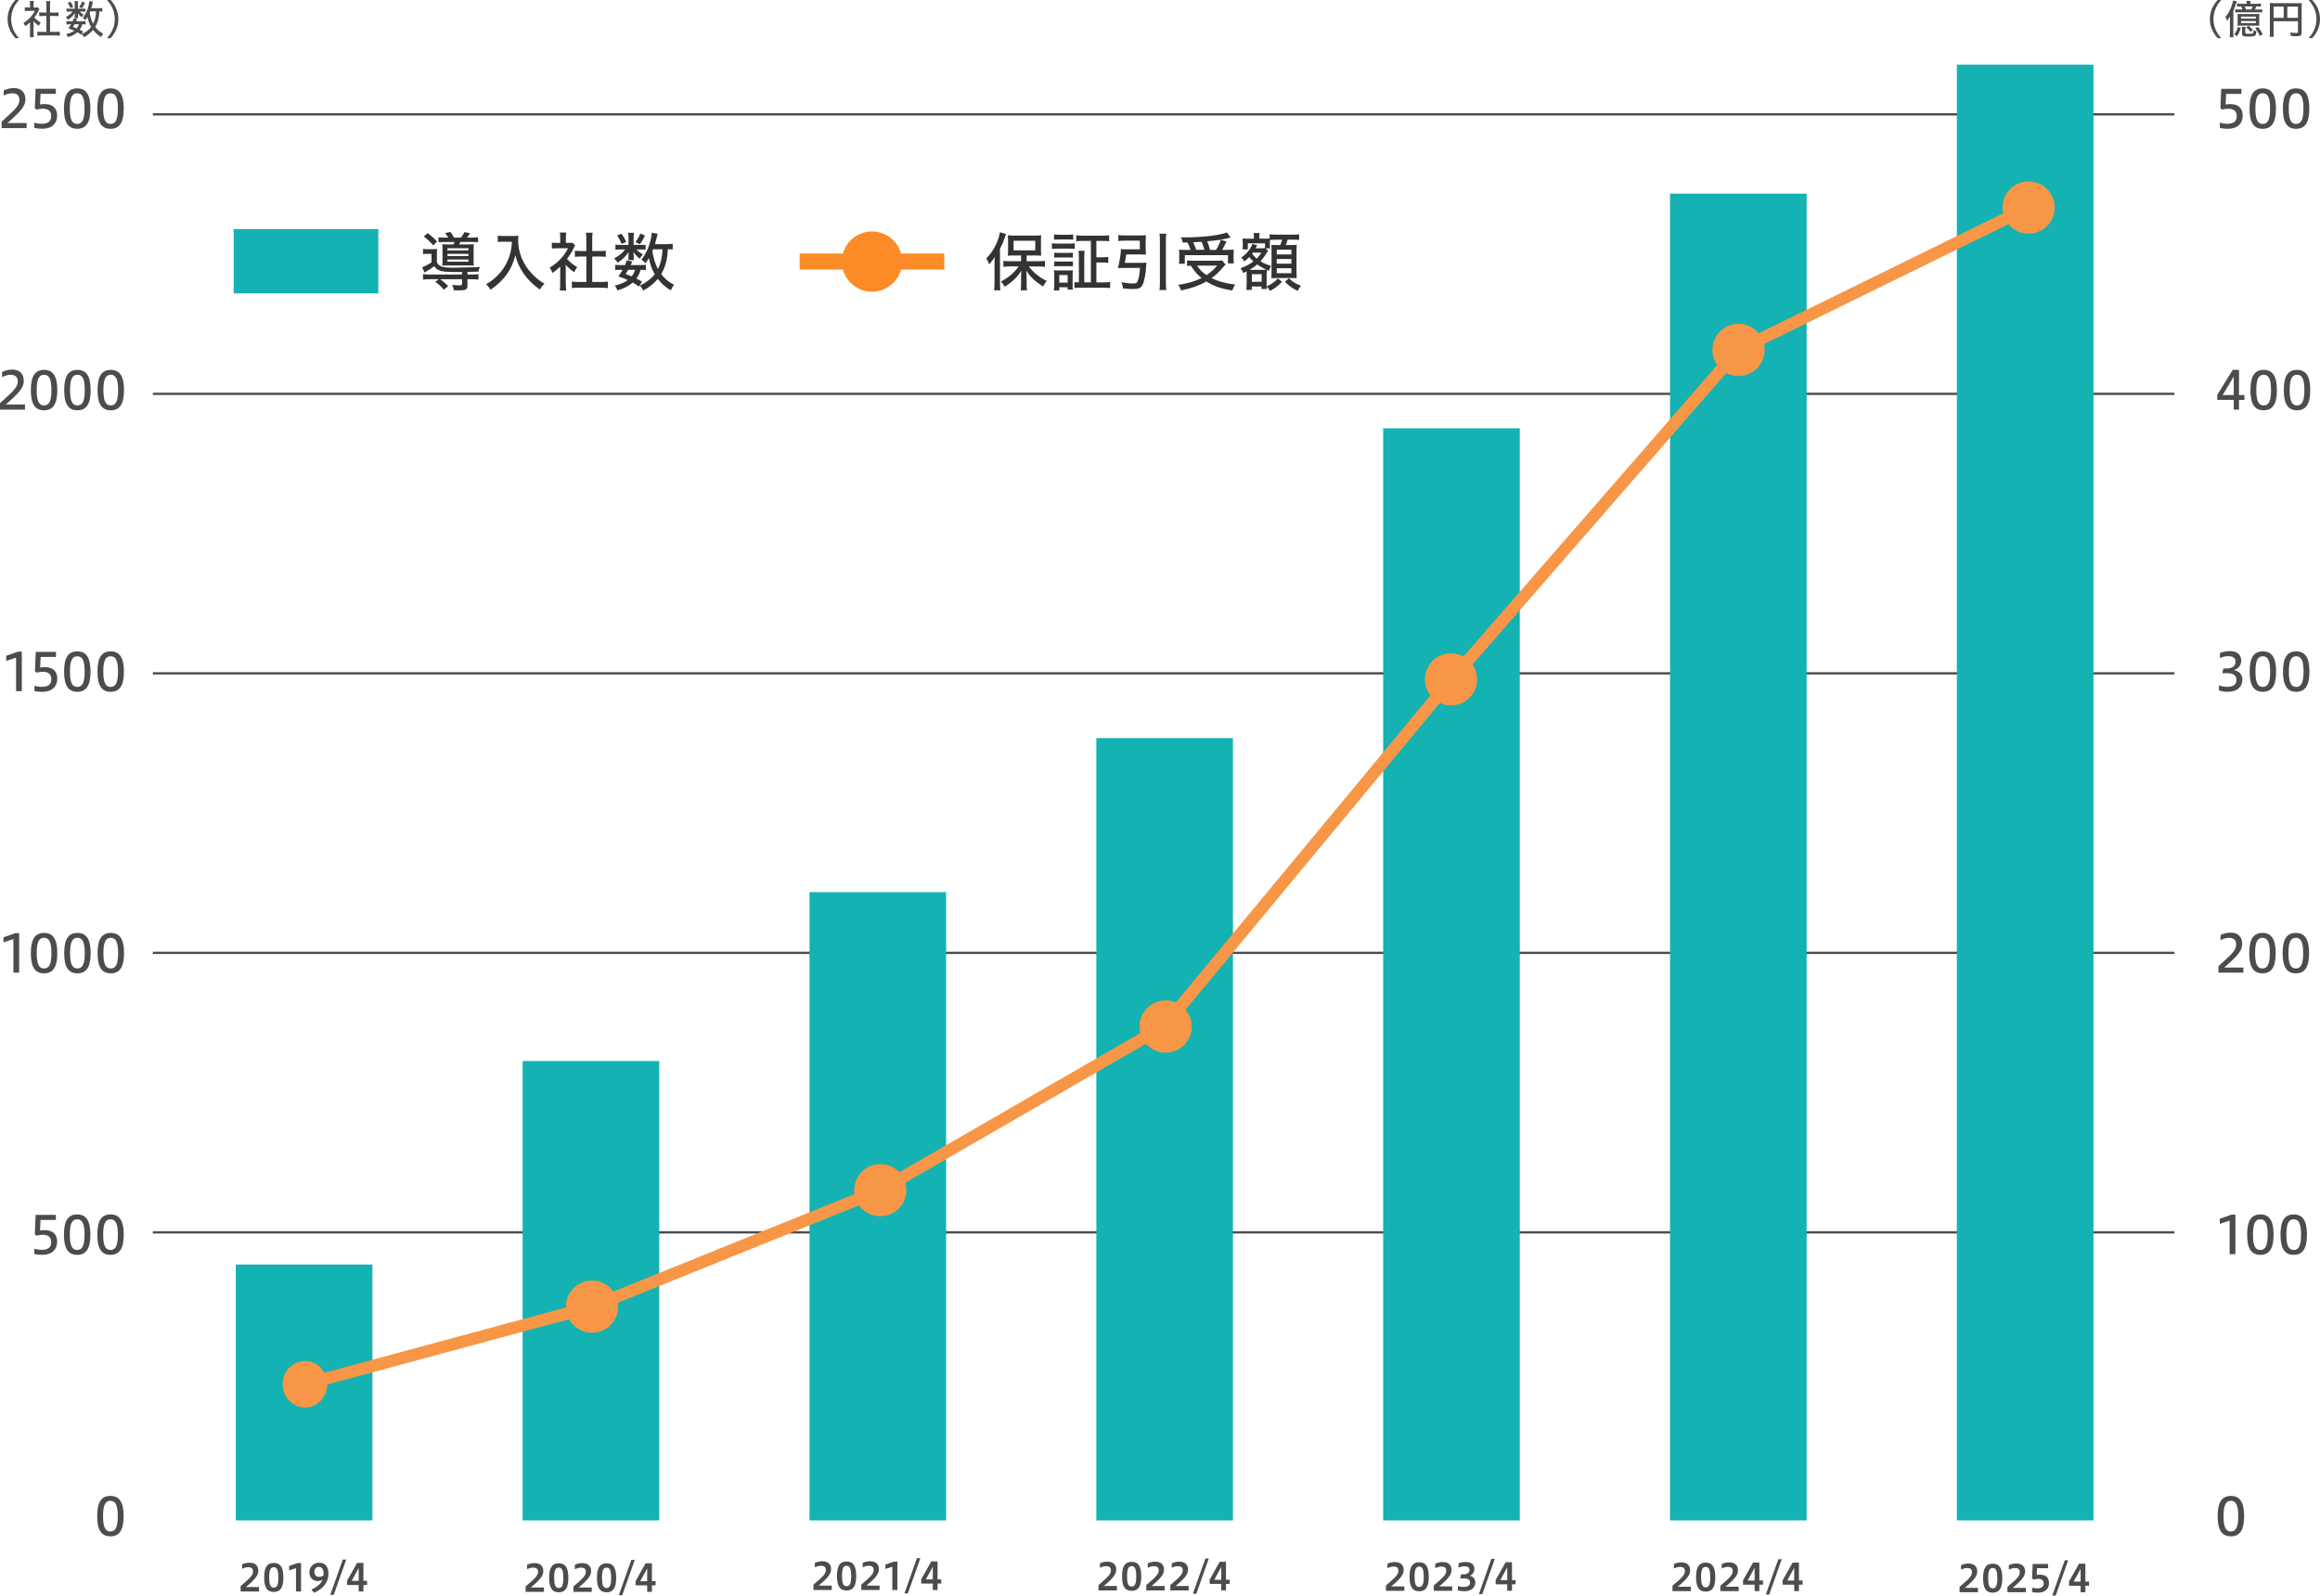 <?xml version="1.0" encoding="UTF-8"?>
<svg id="_レイヤー_2" data-name="レイヤー 2" xmlns="http://www.w3.org/2000/svg" viewBox="0 0 577.43 397.17">
  <defs>
    <style>
      .cls-1 {
        fill: #fc8b28;
      }

      .cls-2 {
        fill-rule: evenodd;
      }

      .cls-2, .cls-3 {
        fill: #14b2b2;
      }

      .cls-4 {
        fill: #4c4c4c;
      }

      .cls-5 {
        fill: #333;
      }

      .cls-6 {
        fill: #f79646;
      }
    </style>
  </defs>
  <g id="_導入実績グラフ" data-name="導入実績グラフ">
    <g id="_導入実績グラフ2025_ol" data-name="導入実績グラフ2025_ol">
      <g id="_日付" data-name="日付">
        <g>
          <path class="cls-4" d="M59.89,396.14v-1.34c2.04-1.76,3.09-2.59,3.09-3.63,0-.77-.43-1.07-1.2-1.07-.5,0-1,.16-1.53.39v-1.09c.55-.28,1.27-.42,1.87-.42,1.43,0,2.17.79,2.17,1.93,0,1-.35,1.87-3.09,4.13h3.26v1.1h-4.56Z"/>
          <path class="cls-4" d="M65.75,392.65c0-2.42.66-3.61,2.39-3.61s2.39,1.22,2.39,3.61-.66,3.61-2.39,3.61-2.39-1.21-2.39-3.61ZM69.28,392.65c0-1.77-.29-2.54-1.14-2.54s-1.14.77-1.14,2.54.28,2.54,1.14,2.54,1.14-.77,1.14-2.54Z"/>
          <path class="cls-4" d="M73.67,396.14v-5.79l-1.71.54v-1.09l2.08-.73h.89v7.07h-1.26Z"/>
          <path class="cls-4" d="M77.53,395.67c1.24-.59,2.3-1.33,2.75-2.44-.34.2-.74.3-1.26.3-1.04,0-2.01-.75-2.01-2.16s1.06-2.38,2.44-2.38c1.47,0,2.3,1,2.3,2.71,0,2.13-1.28,3.75-3.57,4.77l-.65-.8ZM80.49,392.16c.02-.17.04-.35.04-.46,0-1.1-.41-1.68-1.17-1.68-.62,0-1.12.45-1.12,1.21s.42,1.28,1.2,1.28c.34,0,.72-.08,1.05-.35Z"/>
          <path class="cls-4" d="M85.32,388.2h.85l-3.11,8.78h-.85l3.11-8.78Z"/>
          <path class="cls-4" d="M89.27,396.14v-1.61h-2.88v-1.07l2.49-4.43h1.57v4.46h.91v1.04h-.91v1.61h-1.19ZM89.27,393.5v-3.18l-1.73,3.18h1.73Z"/>
        </g>
        <g>
          <path class="cls-4" d="M130.82,396.23v-1.33c2.04-1.76,3.09-2.59,3.09-3.63,0-.77-.43-1.07-1.2-1.07-.5,0-1,.16-1.53.39v-1.09c.55-.28,1.27-.42,1.87-.42,1.43,0,2.17.79,2.17,1.93,0,1-.35,1.87-3.09,4.13h3.26v1.1h-4.56Z"/>
          <path class="cls-4" d="M136.68,392.74c0-2.42.66-3.61,2.39-3.61s2.39,1.22,2.39,3.61-.66,3.61-2.39,3.61-2.39-1.21-2.39-3.61ZM140.21,392.74c0-1.77-.29-2.54-1.14-2.54s-1.14.77-1.14,2.54.28,2.54,1.14,2.54,1.14-.77,1.14-2.54Z"/>
          <path class="cls-4" d="M142.72,396.23v-1.33c2.04-1.76,3.09-2.59,3.09-3.63,0-.77-.43-1.07-1.2-1.07-.5,0-1,.16-1.53.39v-1.09c.55-.28,1.27-.42,1.87-.42,1.43,0,2.17.79,2.17,1.93,0,1-.35,1.87-3.09,4.13h3.26v1.1h-4.56Z"/>
          <path class="cls-4" d="M148.58,392.74c0-2.42.66-3.61,2.39-3.61s2.39,1.22,2.39,3.61-.66,3.61-2.39,3.61-2.39-1.21-2.39-3.61ZM152.11,392.74c0-1.77-.29-2.54-1.14-2.54s-1.14.77-1.14,2.54.28,2.54,1.14,2.54,1.14-.77,1.14-2.54Z"/>
          <path class="cls-4" d="M157.13,388.29h.85l-3.11,8.78h-.85l3.11-8.78Z"/>
          <path class="cls-4" d="M161.08,396.23v-1.61h-2.88v-1.07l2.49-4.43h1.57v4.46h.91v1.04h-.91v1.61h-1.19ZM161.08,393.59v-3.18l-1.73,3.18h1.73Z"/>
        </g>
        <g>
          <path class="cls-4" d="M202.46,395.78v-1.34c2.04-1.76,3.09-2.59,3.09-3.63,0-.77-.43-1.07-1.21-1.07-.5,0-1,.16-1.53.39v-1.09c.55-.28,1.27-.42,1.87-.42,1.43,0,2.17.79,2.17,1.93,0,1-.35,1.87-3.09,4.13h3.26v1.1h-4.56Z"/>
          <path class="cls-4" d="M208.32,392.29c0-2.42.66-3.61,2.39-3.61s2.39,1.22,2.39,3.61-.66,3.61-2.39,3.61-2.39-1.21-2.39-3.61ZM211.85,392.29c0-1.77-.29-2.54-1.14-2.54s-1.14.77-1.14,2.54.28,2.54,1.14,2.54,1.14-.77,1.14-2.54Z"/>
          <path class="cls-4" d="M214.36,395.78v-1.34c2.04-1.76,3.09-2.59,3.09-3.63,0-.77-.43-1.07-1.21-1.07-.5,0-1,.16-1.53.39v-1.09c.55-.28,1.27-.42,1.87-.42,1.43,0,2.17.79,2.17,1.93,0,1-.35,1.87-3.09,4.13h3.26v1.1h-4.56Z"/>
          <path class="cls-4" d="M222.09,395.78v-5.79l-1.71.54v-1.09l2.08-.73h.89v7.07h-1.26Z"/>
          <path class="cls-4" d="M228.22,387.85h.85l-3.11,8.78h-.85l3.11-8.78Z"/>
          <path class="cls-4" d="M232.17,395.78v-1.61h-2.88v-1.07l2.49-4.43h1.57v4.46h.91v1.04h-.91v1.61h-1.19ZM232.17,393.14v-3.18l-1.73,3.18h1.73Z"/>
        </g>
        <g>
          <path class="cls-4" d="M273.41,395.87v-1.33c2.04-1.76,3.09-2.59,3.09-3.63,0-.77-.43-1.07-1.2-1.07-.5,0-1,.16-1.53.39v-1.09c.55-.28,1.27-.42,1.87-.42,1.43,0,2.17.79,2.17,1.93,0,1-.35,1.87-3.09,4.13h3.26v1.1h-4.56Z"/>
          <path class="cls-4" d="M279.27,392.38c0-2.42.66-3.61,2.39-3.61s2.39,1.22,2.39,3.61-.66,3.61-2.39,3.61-2.39-1.21-2.39-3.61ZM282.8,392.38c0-1.77-.29-2.54-1.14-2.54s-1.14.77-1.14,2.54.28,2.54,1.14,2.54,1.14-.78,1.14-2.54Z"/>
          <path class="cls-4" d="M285.31,395.87v-1.33c2.04-1.76,3.09-2.59,3.09-3.63,0-.77-.43-1.07-1.2-1.07-.5,0-1,.16-1.53.39v-1.09c.55-.28,1.27-.42,1.87-.42,1.43,0,2.17.79,2.17,1.93,0,1-.35,1.87-3.09,4.13h3.26v1.1h-4.56Z"/>
          <path class="cls-4" d="M291.29,395.87v-1.33c2.04-1.76,3.09-2.59,3.09-3.63,0-.77-.43-1.07-1.2-1.07-.5,0-1,.16-1.53.39v-1.09c.55-.28,1.27-.42,1.87-.42,1.43,0,2.17.79,2.17,1.93,0,1-.35,1.87-3.09,4.13h3.26v1.1h-4.56Z"/>
          <path class="cls-4" d="M300.01,387.94h.85l-3.11,8.78h-.85l3.11-8.78Z"/>
          <path class="cls-4" d="M303.96,395.87v-1.61h-2.88v-1.07l2.49-4.43h1.57v4.46h.91v1.04h-.91v1.61h-1.19ZM303.96,393.23v-3.18l-1.73,3.18h1.73Z"/>
        </g>
        <g>
          <path class="cls-4" d="M344.96,395.97v-1.33c2.04-1.77,3.09-2.59,3.09-3.63,0-.77-.43-1.07-1.2-1.07-.5,0-1,.16-1.53.39v-1.09c.55-.28,1.27-.42,1.87-.42,1.43,0,2.17.79,2.17,1.93,0,1-.35,1.87-3.09,4.13h3.26v1.1h-4.56Z"/>
          <path class="cls-4" d="M350.83,392.48c0-2.42.66-3.61,2.39-3.61s2.39,1.22,2.39,3.61-.66,3.61-2.39,3.61-2.39-1.21-2.39-3.61ZM354.36,392.48c0-1.77-.29-2.54-1.14-2.54s-1.14.77-1.14,2.54.28,2.54,1.14,2.54,1.14-.78,1.14-2.54Z"/>
          <path class="cls-4" d="M356.87,395.97v-1.33c2.04-1.77,3.09-2.59,3.09-3.63,0-.77-.43-1.07-1.2-1.07-.5,0-1,.16-1.53.39v-1.09c.55-.28,1.27-.42,1.87-.42,1.43,0,2.17.79,2.17,1.93,0,1-.35,1.87-3.09,4.13h3.26v1.1h-4.56Z"/>
          <path class="cls-4" d="M362.87,394.8c.31.09.84.22,1.4.22,1.18,0,1.62-.47,1.62-1.1,0-.67-.46-1.02-1.44-1.02h-1.02l.21-1.01h.44c1.2,0,1.66-.43,1.66-1.09,0-.72-.52-.91-1.27-.91-.5,0-.97.12-1.46.3v-1.07c.55-.21,1.18-.31,1.84-.31,1.49,0,2.11.73,2.11,1.77,0,.69-.4,1.34-1.15,1.65.94.21,1.38.87,1.38,1.67,0,1.21-.95,2.19-2.75,2.19-.67,0-1.15-.07-1.59-.21v-1.09Z"/>
          <path class="cls-4" d="M371.19,388.03h.85l-3.11,8.78h-.85l3.11-8.78Z"/>
          <path class="cls-4" d="M375.14,395.97v-1.61h-2.88v-1.07l2.49-4.43h1.57v4.46h.91v1.04h-.91v1.61h-1.19ZM375.14,393.33v-3.18l-1.73,3.18h1.73Z"/>
        </g>
        <g>
          <path class="cls-4" d="M416.27,396.06v-1.34c2.04-1.76,3.09-2.59,3.09-3.63,0-.77-.43-1.07-1.21-1.07-.5,0-1,.16-1.53.39v-1.09c.55-.28,1.27-.42,1.87-.42,1.43,0,2.17.79,2.17,1.93,0,1-.35,1.87-3.09,4.13h3.26v1.1h-4.56Z"/>
          <path class="cls-4" d="M422.14,392.57c0-2.42.66-3.61,2.39-3.61s2.39,1.22,2.39,3.61-.66,3.61-2.39,3.61-2.39-1.2-2.39-3.61ZM425.67,392.57c0-1.77-.29-2.54-1.14-2.54s-1.14.77-1.14,2.54.28,2.54,1.14,2.54,1.14-.77,1.14-2.54Z"/>
          <path class="cls-4" d="M428.18,396.06v-1.34c2.04-1.76,3.09-2.59,3.09-3.63,0-.77-.43-1.07-1.21-1.07-.5,0-1,.16-1.53.39v-1.09c.55-.28,1.27-.42,1.87-.42,1.43,0,2.17.79,2.17,1.93,0,1-.35,1.87-3.09,4.13h3.26v1.1h-4.56Z"/>
          <path class="cls-4" d="M436.71,396.06v-1.61h-2.88v-1.07l2.49-4.43h1.57v4.46h.91v1.04h-.91v1.61h-1.19ZM436.71,393.42v-3.18l-1.73,3.18h1.73Z"/>
          <path class="cls-4" d="M442.61,388.12h.85l-3.11,8.78h-.85l3.11-8.78Z"/>
          <path class="cls-4" d="M446.56,396.06v-1.61h-2.88v-1.07l2.49-4.43h1.57v4.46h.91v1.04h-.91v1.61h-1.19ZM446.56,393.42v-3.18l-1.73,3.18h1.73Z"/>
        </g>
        <g>
          <path class="cls-4" d="M487.72,396.33v-1.33c2.04-1.76,3.09-2.59,3.09-3.63,0-.77-.43-1.07-1.2-1.07-.5,0-1,.16-1.53.39v-1.09c.55-.28,1.27-.42,1.87-.42,1.43,0,2.17.79,2.17,1.93,0,1-.35,1.87-3.09,4.13h3.26v1.1h-4.56Z"/>
          <path class="cls-4" d="M493.58,392.83c0-2.42.66-3.61,2.39-3.61s2.39,1.22,2.39,3.61-.66,3.61-2.39,3.61-2.39-1.2-2.39-3.61ZM497.12,392.83c0-1.77-.29-2.54-1.14-2.54s-1.14.77-1.14,2.54.28,2.54,1.14,2.54,1.14-.77,1.14-2.54Z"/>
          <path class="cls-4" d="M499.63,396.33v-1.33c2.04-1.76,3.09-2.59,3.09-3.63,0-.77-.43-1.07-1.2-1.07-.5,0-1,.16-1.53.39v-1.09c.55-.28,1.27-.42,1.87-.42,1.43,0,2.17.79,2.17,1.93,0,1-.35,1.87-3.09,4.13h3.26v1.1h-4.56Z"/>
          <path class="cls-4" d="M505.77,395.21c.41.08.84.16,1.35.16,1.1,0,1.55-.5,1.55-1.23s-.48-1.15-1.39-1.15c-.31,0-.79.09-1.11.21l-.41-.32.16-3.59h3.83v1.07h-2.75l-.08,1.68c.31-.06.63-.07.88-.07,1.5,0,2.18.82,2.18,2.08,0,1.42-.94,2.38-2.68,2.38-.5,0-1.09-.04-1.53-.14v-1.09Z"/>
          <path class="cls-4" d="M513.9,388.39h.85l-3.11,8.78h-.85l3.11-8.78Z"/>
          <path class="cls-4" d="M517.85,396.33v-1.61h-2.88v-1.07l2.49-4.43h1.57v4.46h.91v1.04h-.91v1.61h-1.19ZM517.85,393.68v-3.18l-1.73,3.18h1.73Z"/>
        </g>
      </g>
      <g>
        <path class="cls-4" d="M.41,31.89v-1.61c2.85-2.61,4.42-3.78,4.42-5.4,0-1.07-.58-1.66-1.79-1.66-.74,0-1.47.26-2.12.57v-1.26c.81-.42,1.69-.61,2.56-.61,1.83,0,2.85,1.12,2.85,2.77s-.94,2.83-4.47,5.93h4.77v1.27H.41Z"/>
        <path class="cls-4" d="M8.54,30.55c.55.16,1.2.26,1.85.26,1.52,0,2.35-.58,2.35-1.89s-.74-1.86-2.12-1.86c-.42,0-1.07.08-1.53.23l-.42-.39.2-4.8h5.03v1.26h-3.81l-.12,2.64c.39-.08.81-.1,1.16-.1,2.13,0,3.09,1.16,3.09,2.87,0,1.95-1.29,3.28-3.68,3.28-.64,0-1.4-.06-2-.22v-1.29Z"/>
        <path class="cls-4" d="M22.5,27.03c0,3.32-.96,5.03-3.29,5.03s-3.29-1.68-3.29-5.03.96-5.03,3.29-5.03,3.29,1.7,3.29,5.03ZM17.38,27.03c0,2.57.49,3.82,1.83,3.82s1.83-1.25,1.83-3.82-.49-3.82-1.83-3.82-1.83,1.25-1.83,3.82Z"/>
        <path class="cls-4" d="M30.8,27.03c0,3.32-.96,5.03-3.29,5.03s-3.29-1.68-3.29-5.03.96-5.03,3.29-5.03,3.29,1.7,3.29,5.03ZM25.68,27.03c0,2.57.49,3.82,1.83,3.82s1.83-1.25,1.83-3.82-.49-3.82-1.83-3.82-1.83,1.25-1.83,3.82Z"/>
      </g>
      <g>
        <path class="cls-4" d="M0,101.96v-1.61c2.85-2.61,4.42-3.78,4.42-5.4,0-1.07-.58-1.66-1.79-1.66-.74,0-1.47.26-2.12.57v-1.26c.81-.42,1.69-.61,2.56-.61,1.83,0,2.85,1.12,2.85,2.77s-.94,2.83-4.47,5.93h4.77v1.27H0Z"/>
        <path class="cls-4" d="M14.26,97.1c0,3.32-.96,5.03-3.29,5.03s-3.29-1.68-3.29-5.03.96-5.03,3.29-5.03,3.29,1.7,3.29,5.03ZM9.14,97.1c0,2.57.49,3.82,1.83,3.82s1.83-1.25,1.83-3.82-.49-3.82-1.83-3.82-1.83,1.25-1.83,3.82Z"/>
        <path class="cls-4" d="M22.56,97.1c0,3.32-.96,5.03-3.29,5.03s-3.29-1.68-3.29-5.03.96-5.03,3.29-5.03,3.29,1.7,3.29,5.03ZM17.44,97.1c0,2.57.49,3.82,1.83,3.82s1.83-1.25,1.83-3.82-.49-3.82-1.83-3.82-1.83,1.25-1.83,3.82Z"/>
        <path class="cls-4" d="M30.86,97.1c0,3.32-.96,5.03-3.29,5.03s-3.29-1.68-3.29-5.03.96-5.03,3.29-5.03,3.29,1.7,3.29,5.03ZM25.74,97.1c0,2.57.49,3.82,1.83,3.82s1.83-1.25,1.83-3.82-.49-3.82-1.83-3.82-1.83,1.25-1.83,3.82Z"/>
      </g>
      <g>
        <path class="cls-4" d="M4,172.04v-8.35l-2.46.81v-1.26l2.94-1.04h.95v9.84h-1.43Z"/>
        <path class="cls-4" d="M8.57,170.7c.55.16,1.2.26,1.85.26,1.52,0,2.35-.58,2.35-1.88s-.74-1.86-2.12-1.86c-.42,0-1.07.08-1.53.23l-.42-.39.2-4.8h5.03v1.26h-3.81l-.12,2.64c.39-.08.81-.1,1.16-.1,2.13,0,3.09,1.16,3.09,2.87,0,1.95-1.29,3.28-3.68,3.28-.64,0-1.4-.06-2-.22v-1.29Z"/>
        <path class="cls-4" d="M22.53,167.17c0,3.32-.96,5.03-3.29,5.03s-3.29-1.68-3.29-5.03.96-5.03,3.29-5.03,3.29,1.7,3.29,5.03ZM17.41,167.17c0,2.57.49,3.82,1.83,3.82s1.83-1.25,1.83-3.82-.49-3.82-1.83-3.82-1.83,1.25-1.83,3.82Z"/>
        <path class="cls-4" d="M30.84,167.17c0,3.32-.96,5.03-3.29,5.03s-3.29-1.68-3.29-5.03.96-5.03,3.29-5.03,3.29,1.7,3.29,5.03ZM25.71,167.17c0,2.57.49,3.82,1.83,3.82s1.83-1.25,1.83-3.82-.49-3.82-1.83-3.82-1.83,1.25-1.83,3.82Z"/>
      </g>
      <g>
        <path class="cls-4" d="M3.33,242.11v-8.35l-2.46.81v-1.26l2.94-1.04h.95v9.84h-1.43Z"/>
        <path class="cls-4" d="M14.26,237.25c0,3.32-.96,5.03-3.29,5.03s-3.29-1.68-3.29-5.03.96-5.03,3.29-5.03,3.29,1.7,3.29,5.03ZM9.14,237.25c0,2.57.49,3.82,1.83,3.82s1.83-1.25,1.83-3.82-.49-3.82-1.83-3.82-1.83,1.25-1.83,3.82Z"/>
        <path class="cls-4" d="M22.56,237.25c0,3.32-.96,5.03-3.29,5.03s-3.29-1.68-3.29-5.03.96-5.03,3.29-5.03,3.29,1.7,3.29,5.03ZM17.44,237.25c0,2.57.49,3.82,1.83,3.82s1.83-1.25,1.83-3.82-.49-3.82-1.83-3.82-1.83,1.25-1.83,3.82Z"/>
        <path class="cls-4" d="M30.87,237.25c0,3.32-.96,5.03-3.29,5.03s-3.29-1.68-3.29-5.03.96-5.03,3.29-5.03,3.29,1.7,3.29,5.03ZM25.74,237.25c0,2.57.49,3.82,1.83,3.82s1.83-1.25,1.83-3.82-.49-3.82-1.83-3.82-1.83,1.25-1.83,3.82Z"/>
      </g>
      <g>
        <path class="cls-4" d="M8.54,310.84c.55.16,1.2.26,1.85.26,1.52,0,2.35-.58,2.35-1.88s-.74-1.86-2.12-1.86c-.42,0-1.07.08-1.53.23l-.42-.39.2-4.8h5.03v1.26h-3.81l-.12,2.64c.39-.08.81-.1,1.16-.1,2.13,0,3.09,1.16,3.09,2.87,0,1.95-1.29,3.28-3.68,3.28-.64,0-1.4-.07-2-.22v-1.29Z"/>
        <path class="cls-4" d="M22.5,307.32c0,3.32-.96,5.03-3.29,5.03s-3.29-1.68-3.29-5.03.96-5.03,3.29-5.03,3.29,1.7,3.29,5.03ZM17.38,307.32c0,2.57.49,3.82,1.83,3.82s1.83-1.25,1.83-3.82-.49-3.82-1.83-3.82-1.83,1.25-1.83,3.82Z"/>
        <path class="cls-4" d="M30.8,307.32c0,3.32-.96,5.03-3.29,5.03s-3.29-1.68-3.29-5.03.96-5.03,3.29-5.03,3.29,1.7,3.29,5.03ZM25.68,307.32c0,2.57.49,3.82,1.83,3.82s1.83-1.25,1.83-3.82-.49-3.82-1.83-3.82-1.83,1.25-1.83,3.82Z"/>
      </g>
      <path class="cls-4" d="M30.77,377.39c0,3.32-.96,5.03-3.29,5.03s-3.29-1.68-3.29-5.03.96-5.03,3.29-5.03,3.29,1.7,3.29,5.03ZM25.65,377.39c0,2.57.49,3.82,1.83,3.82s1.83-1.25,1.83-3.82-.49-3.82-1.83-3.82-1.83,1.25-1.83,3.82Z"/>
      <g>
        <path class="cls-4" d="M552.51,30.55c.55.16,1.2.26,1.85.26,1.52,0,2.35-.58,2.35-1.88s-.74-1.86-2.12-1.86c-.42,0-1.07.08-1.53.23l-.42-.39.2-4.8h5.03v1.26h-3.81l-.12,2.64c.39-.08.81-.1,1.16-.1,2.13,0,3.09,1.16,3.09,2.87,0,1.95-1.29,3.28-3.68,3.28-.64,0-1.4-.06-2-.22v-1.29Z"/>
        <path class="cls-4" d="M566.47,27.03c0,3.32-.96,5.03-3.29,5.03s-3.29-1.68-3.29-5.03.96-5.03,3.29-5.03,3.29,1.7,3.29,5.03ZM561.35,27.03c0,2.57.49,3.82,1.83,3.82s1.83-1.25,1.83-3.82-.49-3.82-1.83-3.82-1.83,1.25-1.83,3.82Z"/>
        <path class="cls-4" d="M574.77,27.03c0,3.32-.96,5.03-3.29,5.03s-3.29-1.68-3.29-5.03.96-5.03,3.29-5.03,3.29,1.7,3.29,5.03ZM569.65,27.03c0,2.57.49,3.82,1.83,3.82s1.83-1.25,1.83-3.82-.49-3.82-1.83-3.82-1.83,1.25-1.83,3.82Z"/>
      </g>
      <g>
        <path class="cls-4" d="M555.96,101.96v-2.42h-4.1v-1.27l3.84-6.2h1.57v6.27h1.35v1.21h-1.35v2.42h-1.31ZM555.96,98.34v-4.6l-2.76,4.6h2.76Z"/>
        <path class="cls-4" d="M566.7,97.1c0,3.32-.96,5.03-3.29,5.03s-3.29-1.68-3.29-5.03.96-5.03,3.29-5.03,3.29,1.7,3.29,5.03ZM561.58,97.1c0,2.57.49,3.82,1.83,3.82s1.83-1.25,1.83-3.82-.49-3.82-1.83-3.82-1.83,1.25-1.83,3.82Z"/>
        <path class="cls-4" d="M575,97.1c0,3.32-.96,5.03-3.29,5.03s-3.29-1.68-3.29-5.03.96-5.03,3.29-5.03,3.29,1.7,3.29,5.03ZM569.88,97.1c0,2.57.49,3.82,1.83,3.82s1.83-1.25,1.83-3.82-.49-3.82-1.83-3.82-1.83,1.25-1.83,3.82Z"/>
      </g>
      <g>
        <path class="cls-4" d="M552.27,170.61c.46.16,1.2.36,2.02.36,1.7,0,2.35-.7,2.35-1.72,0-1.17-.83-1.69-2.31-1.69h-1.2l.23-1.16h.61c1.57,0,2.43-.53,2.43-1.66,0-.94-.56-1.42-1.83-1.42-.81,0-1.56.27-2.05.47v-1.24c.78-.32,1.59-.48,2.51-.48,1.82,0,2.79.95,2.79,2.34,0,1.1-.58,2-1.83,2.39,1.38.25,2.13,1.14,2.13,2.42,0,1.64-1.22,2.98-3.65,2.98-1.01,0-1.68-.16-2.2-.35v-1.25Z"/>
        <path class="cls-4" d="M566.5,167.17c0,3.32-.96,5.03-3.29,5.03s-3.29-1.68-3.29-5.03.96-5.03,3.29-5.03,3.29,1.7,3.29,5.03ZM561.37,167.17c0,2.57.49,3.82,1.83,3.82s1.83-1.25,1.83-3.82-.49-3.82-1.83-3.82-1.83,1.25-1.83,3.82Z"/>
        <path class="cls-4" d="M574.8,167.17c0,3.32-.96,5.03-3.29,5.03s-3.29-1.68-3.29-5.03.96-5.03,3.29-5.03,3.29,1.7,3.29,5.03ZM569.68,167.17c0,2.57.49,3.82,1.83,3.82s1.83-1.25,1.83-3.82-.49-3.82-1.83-3.82-1.83,1.25-1.83,3.82Z"/>
      </g>
      <g>
        <path class="cls-4" d="M552.15,242.11v-1.61c2.85-2.61,4.42-3.78,4.42-5.4,0-1.07-.58-1.66-1.79-1.66-.74,0-1.47.26-2.12.57v-1.26c.81-.42,1.69-.61,2.56-.61,1.83,0,2.85,1.12,2.85,2.77s-.94,2.83-4.47,5.93h4.77v1.27h-6.21Z"/>
        <path class="cls-4" d="M566.4,237.25c0,3.32-.96,5.03-3.29,5.03s-3.29-1.68-3.29-5.03.96-5.03,3.29-5.03,3.29,1.7,3.29,5.03ZM561.28,237.25c0,2.57.49,3.82,1.83,3.82s1.83-1.25,1.83-3.82-.49-3.82-1.83-3.82-1.83,1.25-1.83,3.82Z"/>
        <path class="cls-4" d="M574.71,237.25c0,3.32-.96,5.03-3.29,5.03s-3.29-1.68-3.29-5.03.96-5.03,3.29-5.03,3.29,1.7,3.29,5.03ZM569.58,237.25c0,2.57.49,3.82,1.83,3.82s1.83-1.25,1.83-3.82-.49-3.82-1.83-3.82-1.83,1.25-1.83,3.82Z"/>
      </g>
      <g>
        <path class="cls-4" d="M554.94,312.18v-8.35l-2.46.81v-1.26l2.94-1.04h.95v9.84h-1.43Z"/>
        <path class="cls-4" d="M565.88,307.32c0,3.32-.96,5.03-3.29,5.03s-3.29-1.68-3.29-5.03.96-5.03,3.29-5.03,3.29,1.7,3.29,5.03ZM560.75,307.32c0,2.57.49,3.82,1.83,3.82s1.83-1.25,1.83-3.82-.49-3.82-1.83-3.82-1.83,1.25-1.83,3.82Z"/>
        <path class="cls-4" d="M574.18,307.32c0,3.32-.96,5.03-3.29,5.03s-3.29-1.68-3.29-5.03.96-5.03,3.29-5.03,3.29,1.7,3.29,5.03ZM569.06,307.32c0,2.57.49,3.82,1.83,3.82s1.83-1.25,1.83-3.82-.49-3.82-1.83-3.82-1.83,1.25-1.83,3.82Z"/>
      </g>
      <path class="cls-4" d="M558.54,377.39c0,3.32-.96,5.03-3.29,5.03s-3.29-1.68-3.29-5.03.96-5.03,3.29-5.03,3.29,1.7,3.29,5.03ZM553.42,377.39c0,2.57.49,3.82,1.83,3.82s1.83-1.25,1.83-3.82-.49-3.82-1.83-3.82-1.83,1.25-1.83,3.82Z"/>
      <g>
        <path class="cls-4" d="M3.83,9.5c-1.03-1.15-1.94-2.67-1.94-4.75S2.8,1.15,3.83,0h.89c-1.03,1.15-1.94,2.68-1.94,4.75s.91,3.6,1.94,4.75h-.89Z"/>
        <path class="cls-4" d="M8.35,8.28c0,.44.02.72.06.98h-1c.04-.26.06-.54.06-1v-2.71c-.45.42-.7.63-1.2.98-.08-.25-.3-.67-.44-.83,1.22-.7,2.29-1.83,2.85-3.01h-1.7c-.3,0-.59.01-.81.04v-.91c.27.03.45.04.77.04h.54v-.86c0-.25-.03-.6-.06-.75h1c-.04.17-.06.48-.06.76v.85h.47c.31,0,.44,0,.57-.03l.4.44c-.08.13-.15.25-.21.39-.31.66-.61,1.14-1.04,1.69.43.49.97.94,1.58,1.29-.18.22-.35.52-.46.79-.49-.32-.92-.69-1.32-1.16v3.01ZM12.46,7.93h1.33c.47,0,.88-.02,1.1-.06v1.02c-.28-.04-.75-.07-1.09-.07h-3.43c-.41,0-.8.02-1.08.07v-1.02c.24.04.65.06,1.09.06h1.17v-3.96h-.82c-.38,0-.68.02-.96.05v-.96c.22.04.53.06.96.06h.82v-1.88c0-.39-.02-.64-.07-.97h1.05c-.06.36-.07.58-.07.97v1.88h1.14c.45,0,.75-.02.97-.06v.96c-.28-.03-.57-.05-.97-.05h-1.14v3.96Z"/>
        <path class="cls-4" d="M20.63,2.17c.3,0,.56-.01.64-.03v.77c-.13-.02-.29-.03-.64-.03h-.79c.24.27.65.58,1.01.76-.23.24-.26.28-.49.67-.5-.4-.69-.6-.98-1.04,0,.14.03.35.03.43v.44c0,.13.01.28.03.38h-.87c0-.1.03-.26.03-.35v-.45c0-.09.01-.31.02-.44-.57.78-.91,1.11-1.7,1.65-.16-.26-.31-.45-.55-.66.78-.43,1.32-.86,1.71-1.39h-.71c-.33,0-.59.01-.8.05v-.81c.2.04.45.05.82.05h1.21V.95c0-.26-.02-.49-.05-.66h.9c-.03.16-.05.4-.05.65v1.23h1.23ZM20.23,8.65c-.38-.3-.52-.39-.97-.63-.63.56-1.29.9-2.36,1.22-.1-.26-.26-.53-.42-.75.79-.18,1.52-.48,2.03-.85-.44-.2-.78-.34-1.47-.59.31-.44.4-.58.65-1.01h-.41c-.33,0-.57.02-.74.05v-.84c.18.04.37.05.74.05h.8c.09-.21.14-.34.27-.73l.85.18c-.11.28-.14.34-.24.55h1.64c.38,0,.55-.01.71-.05v.84c-.16-.03-.42-.05-.75-.05h-.07c-.17.57-.34.91-.66,1.36.42.2.5.25.88.49l-.48.76ZM17.53.43c.33.46.53.83.71,1.29l-.72.28c-.18-.48-.4-.9-.68-1.3l.69-.27ZM18.57,6.04c-.13.23-.19.34-.4.66.46.16.63.23.93.37.25-.32.43-.67.53-1.03h-1.06ZM21.17.72c-.32.66-.48.93-.78,1.35l-.7-.32c.3-.37.59-.91.75-1.35l.73.32ZM25.48,2.88c-.18-.03-.36-.04-.75-.04-.07,1.57-.39,2.78-1.03,3.86.52.71,1.21,1.28,1.99,1.67-.17.2-.32.47-.5.86-.73-.41-1.46-1.05-2.02-1.78-.55.68-1.39,1.35-2.26,1.82-.14-.29-.31-.54-.54-.77.97-.46,1.78-1.08,2.31-1.78-.45-.77-.73-1.58-.9-2.52-.18.32-.32.53-.55.82-.17-.22-.41-.45-.62-.58.82-.93,1.51-2.71,1.62-4.18l.92.19c-.03.09-.04.13-.08.27l-.14.55c-.09.36-.13.52-.21.78h1.84c.44,0,.71-.02.92-.06v.89ZM22.44,2.84c-.06.14-.06.16-.12.28.14,1.02.44,2,.87,2.79.43-.83.67-1.87.71-3.07h-1.46Z"/>
        <path class="cls-4" d="M26.63,9.5c1.03-1.15,1.94-2.67,1.94-4.75s-.91-3.6-1.94-4.75h.89c1.03,1.15,1.94,2.68,1.94,4.75s-.91,3.6-1.94,4.75h-.89Z"/>
      </g>
      <g>
        <path class="cls-4" d="M551.96,9.5c-1.03-1.15-1.94-2.67-1.94-4.75s.91-3.6,1.94-4.75h.89c-1.03,1.15-1.94,2.68-1.94,4.75s.91,3.6,1.94,4.75h-.89Z"/>
        <path class="cls-4" d="M555.01,5.38c0-.74,0-.83.03-1.32-.2.37-.47.77-.74,1.12-.08-.28-.27-.73-.41-.97.86-.94,1.7-2.73,1.9-4.08l.93.19c-.05.11-.1.28-.18.53-.17.55-.37,1.1-.68,1.84v5.35c0,.58,0,.86.05,1.21h-.96c.04-.32.06-.69.06-1.18v-2.69ZM557.7,6.93c-.18.76-.48,1.46-.9,2.09l-.72-.47c.46-.57.72-1.12.89-1.83l.73.21ZM561.7.94c.44,0,.8-.02,1.03-.05v.75c-.3-.03-.6-.04-1.03-.04h-.12c-.05.15-.26.59-.35.77h.79c.49,0,.84-.02,1.03-.05v.79c-.28-.04-.49-.05-1.03-.05h-4.72c-.48,0-.72,0-.96.05v-.79c.2.03.45.04.96.04h.82c-.1-.27-.24-.58-.35-.76-.44,0-.73.01-.99.04v-.75c.22.03.62.05,1.02.05h1.39v-.1c0-.24-.02-.48-.05-.61h.97c-.03.15-.04.33-.04.61v.1h1.63ZM557.85,6.37c-.45,0-.67,0-.95.04.03-.3.04-.45.04-.95v-1.17c0-.41,0-.63-.04-.82.22.02.43.03.92.03h3.6c.48,0,.66,0,.92-.03-.03.22-.04.44-.04.82v1.17c0,.49,0,.65.04.94-.26-.02-.43-.03-.95-.03h-3.54ZM557.77,4.63h3.7v-.5h-3.7v.5ZM557.77,5.74h3.7v-.5h-3.7v.5ZM558.9,6.68c-.04.18-.05.37-.05.67v.8c0,.22.13.25.97.25.55,0,.85-.04.93-.13.07-.08.11-.28.11-.72.17.08.41.14.75.19-.06.69-.14.97-.34,1.13-.19.16-.74.23-1.74.23-1.21,0-1.5-.13-1.5-.67v-1.04c0-.31-.02-.52-.05-.71h.92ZM560.33,2.36c.13-.25.23-.48.34-.76h-1.99c.07.14.19.43.32.76h1.33ZM559.6,6.4c.47.35.81.65,1.14,1.01l-.59.51c-.29-.38-.61-.71-1.07-1.08l.52-.44ZM561.97,6.68c.5.62.87,1.19,1.2,1.82l-.7.48c-.33-.76-.69-1.35-1.15-1.91l.65-.39Z"/>
        <path class="cls-4" d="M565.88,8.07c0,.62,0,.92.05,1.09h-1.03c.04-.26.06-.56.06-1.13V1.66c0-.4,0-.68-.04-.91.26.03.53.04,1.02.04h5.96c.47,0,.74,0,1-.04-.03.23-.04.55-.04,1v6.34c0,.75-.26.93-1.32.93-.37,0-.94-.02-1.35-.05-.03-.29-.11-.58-.24-.89.64.08,1.15.12,1.51.12.41,0,.48-.04.48-.25v-2.66h-6.06v2.78ZM568.39,1.65h-2.51v2.79h2.51V1.65ZM571.94,4.44V1.65h-2.64v2.79h2.64Z"/>
        <path class="cls-4" d="M574.6,9.5c1.03-1.15,1.94-2.67,1.94-4.75s-.91-3.6-1.94-4.75h.89c1.03,1.15,1.94,2.68,1.94,4.75s-.91,3.6-1.94,4.75h-.89Z"/>
      </g>
      <rect class="cls-4" x="38.05" y="28.18" width="503.13" height=".57"/>
      <rect class="cls-4" x="38.05" y="97.75" width="503.13" height=".57"/>
      <rect class="cls-4" x="38.05" y="167.32" width="503.13" height=".57"/>
      <rect class="cls-4" x="38.05" y="236.9" width="503.13" height=".57"/>
      <rect class="cls-4" x="38.05" y="306.47" width="503.13" height=".57"/>
      <g id="_棒グラフ" data-name="棒グラフ">
        <path class="cls-3" d="M58.69,314.77h34v63.68h-34v-63.68h0Z"/>
        <path class="cls-3" d="M130.08,264.11h34v114.34h-34v-114.34h0Z"/>
        <polygon class="cls-2" points="201.48 222.07 235.48 222.07 235.48 378.45 201.48 378.45 201.48 222.07 201.48 222.07"/>
        <path class="cls-3" d="M272.87,183.72h34v194.73h-34v-194.73h0Z"/>
        <path class="cls-3" d="M344.26,106.61h34v271.84h-34V106.61h0Z"/>
        <polygon class="cls-3" points="415.66 48.2 449.66 48.2 449.66 378.45 415.66 378.45 415.66 48.2 415.66 48.2"/>
        <polygon class="cls-3" points="487.05 16.09 521.05 16.09 521.05 378.45 487.05 378.45 487.05 16.09 487.05 16.09"/>
      </g>
      <g id="_折れ線" data-name="折れ線">
        <path class="cls-6" d="M79.98,344.57c0,2.71-2.08,4.9-4.65,4.9s-4.65-2.19-4.65-4.9,2.08-4.9,4.65-4.9,4.65,2.19,4.65,4.9h0Z"/>
        <path class="cls-6" d="M75.9,350.37c-3.06,0-5.55-2.6-5.55-5.8s2.49-5.8,5.55-5.8,5.55,2.6,5.55,5.8-2.49,5.8-5.55,5.8ZM75.9,340.57c-2.07,0-3.75,1.79-3.75,4s1.68,4,3.75,4,3.75-1.79,3.75-4-1.68-4-3.75-4Z"/>
        <path class="cls-6" d="M153.85,325.25c0,3.59-2.91,6.5-6.5,6.5s-6.5-2.91-6.5-6.5,2.91-6.5,6.5-6.5,6.5,2.91,6.5,6.5h0Z"/>
        <path class="cls-6" d="M147.35,331.05c-3.06,0-5.55-2.6-5.55-5.8s2.49-5.8,5.55-5.8,5.55,2.6,5.55,5.8-2.49,5.8-5.55,5.8ZM147.35,321.25c-2.07,0-3.75,1.79-3.75,4s1.68,4,3.75,4,3.75-1.79,3.75-4-1.68-4-3.75-4Z"/>
        <path class="cls-6" d="M225.59,296.25c0,3.59-2.91,6.5-6.5,6.5s-6.5-2.91-6.5-6.5,2.91-6.5,6.5-6.5,6.5,2.91,6.5,6.5h0Z"/>
        <path class="cls-6" d="M219.09,302.05c-3.06,0-5.55-2.6-5.55-5.8s2.49-5.8,5.55-5.8,5.55,2.6,5.55,5.8-2.49,5.8-5.55,5.8ZM219.09,292.25c-2.07,0-3.75,1.79-3.75,4s1.68,4,3.75,4,3.75-1.79,3.75-4-1.68-4-3.75-4Z"/>
        <path class="cls-6" d="M296.61,255.53c0,3.59-2.91,6.5-6.5,6.5s-6.5-2.91-6.5-6.5,2.91-6.5,6.5-6.5,6.5,2.91,6.5,6.5h0Z"/>
        <path class="cls-6" d="M290.11,261.33c-3.06,0-5.55-2.6-5.55-5.8s2.49-5.8,5.55-5.8,5.55,2.6,5.55,5.8-2.49,5.8-5.55,5.8ZM290.11,251.53c-2.07,0-3.75,1.79-3.75,4s1.68,4,3.75,4,3.75-1.79,3.75-4-1.68-4-3.75-4Z"/>
        <path class="cls-6" d="M367.65,169.11c0,3.59-2.91,6.5-6.5,6.5s-6.5-2.91-6.5-6.5,2.91-6.5,6.5-6.5,6.5,2.91,6.5,6.5h0Z"/>
        <path class="cls-6" d="M361.15,174.91c-3.06,0-5.55-2.6-5.55-5.8s2.49-5.8,5.55-5.8,5.55,2.6,5.55,5.8-2.49,5.8-5.55,5.8ZM361.15,165.11c-2.07,0-3.75,1.79-3.75,4s1.68,4,3.75,4,3.75-1.79,3.75-4-1.68-4-3.75-4Z"/>
        <path class="cls-6" d="M439.2,87.1c0,3.59-2.91,6.5-6.5,6.5s-6.5-2.91-6.5-6.5,2.91-6.5,6.5-6.5,6.5,2.91,6.5,6.5h0Z"/>
        <path class="cls-6" d="M432.7,92.9c-3.06,0-5.55-2.6-5.55-5.8s2.49-5.8,5.55-5.8,5.55,2.6,5.55,5.8-2.49,5.8-5.55,5.8ZM432.7,83.1c-2.07,0-3.75,1.79-3.75,4s1.68,4,3.75,4,3.75-1.79,3.75-4-1.68-4-3.75-4Z"/>
        <path class="cls-6" d="M511.4,51.66c0,3.59-2.91,6.5-6.5,6.5s-6.5-2.91-6.5-6.5,2.91-6.5,6.5-6.5,6.5,2.91,6.5,6.5h0Z"/>
        <path class="cls-6" d="M504.9,57.46c-3.06,0-5.55-2.6-5.55-5.8s2.49-5.8,5.55-5.8,5.55,2.6,5.55,5.8-2.49,5.8-5.55,5.8ZM504.9,47.66c-2.07,0-3.75,1.79-3.75,4s1.68,4,3.75,4,3.75-1.79,3.75-4-1.68-4-3.75-4Z"/>
        <path class="cls-6" d="M75.9,346.07c-.66,0-1.27-.44-1.45-1.11-.22-.8.26-1.62,1.06-1.84l71.37-19.3,71.56-28.92,70.2-40.54,71.48-86.21,71.42-82.03c.13-.15.29-.27.47-.36l72.24-35.44c.75-.37,1.64-.06,2.01.69.37.74.06,1.64-.69,2.01l-71.97,35.31-71.19,81.78-71.63,86.39c-.11.14-.25.25-.4.34l-70.52,40.72c-.06.04-.12.07-.19.09l-71.74,29c-.06.02-.11.04-.17.06l-71.45,19.32c-.13.04-.26.05-.39.05Z"/>
      </g>
      <g id="_ラベル" data-name="ラベル">
        <g>
          <g>
            <path class="cls-5" d="M114.99,67.69c-1.02.02-1.6.02-1.7.02-2.05,0-3.22-.11-3.87-.37-.59-.24-1.01-.56-1.34-1.07-.74.56-.86.64-2.42,1.57l-.58-1.31c.61-.21,1.7-.78,2.32-1.23v-2.11h-1.01c-.58,0-.77.02-1.1.06v-1.3c.32.06.69.08,1.25.08h1.06c.48,0,.9-.02,1.2-.06-.05.35-.06.66-.06,1.46v1.87c.26.53.67.88,1.26,1.07.51.18,1.57.27,2.83.27.24,0,.46,0,4.72-.1.54,0,1.1-.05,1.95-.11-.24.37-.32.61-.42,1.18-.24.02-.4.02-.45.02l-2.29.05v.66h.98c.78,0,1.38-.03,1.76-.1v1.36c-.4-.06-.96-.1-1.79-.1h-.94v1.55c0,1.04-.37,1.23-2.27,1.23-.37,0-.58,0-1.14-.03-.05-.54-.16-.9-.4-1.34.67.08,1.31.13,1.79.13.53,0,.66-.08.66-.38v-1.15h-5.46c.66.43,1.39,1.04,2.02,1.68l-1.06.94c-.61-.75-1.34-1.42-2.16-1.97l.86-.66h-2.11c-.83,0-1.33.03-1.79.1v-1.36c.38.06.98.1,1.78.1h7.92v-.64ZM106.41,58.02c1.02.75,1.5,1.17,2.37,2.08l-.94.99c-.8-.93-1.44-1.54-2.35-2.21l.93-.86ZM111.57,59.14c-.1-.14-.14-.24-.18-.27-.26-.4-.3-.48-.64-.86l1.38-.27c.27.35.7,1.04.88,1.41h1.7c.37-.46.64-.9.9-1.38l1.41.3c-.34.48-.56.78-.78,1.07h1.2c.77,0,1.22-.02,1.55-.08v1.23c-.27-.05-.93-.06-1.55-.06h-2.85q-.1.21-.3.62h2.19c.64,0,1.15-.02,1.46-.05-.05.3-.06.67-.06,1.26v2.74c0,.58.02,1.07.06,1.3-.3-.02-.75-.03-1.34-.03h-5.01c-.62,0-1.07.02-1.5.03.03-.26.05-.54.05-1.2v-2.85c0-.5-.02-1.02-.06-1.25.27.03.8.05,1.58.05h1.18c.16-.29.22-.42.32-.62h-2.42c-.62,0-1.3.02-1.6.06v-1.23c.34.06.77.08,1.52.08h.93ZM111.36,62.33h5.23v-.53h-5.23v.53ZM111.36,63.73h5.23v-.54h-5.23v.54ZM111.36,65.13h5.23v-.54h-5.23v.54Z"/>
            <path class="cls-5" d="M125.28,60.16c-.35,0-.93.03-1.38.08v-1.58c.34.05.77.08,1.36.08h2.32c.66,0,1.15-.03,1.44-.08-.05.35-.06.69-.06,1.01,0,2.1.51,4.08,1.55,5.91.62,1.12,1.41,2.11,2.43,3.1.86.83,1.38,1.22,2.58,1.94-.51.48-.77.8-1.15,1.46-3.12-2.15-5.35-5.27-6.1-8.53-.88,3.6-2.88,6.35-6.19,8.58-.26-.51-.66-.99-1.12-1.36,2.16-1.18,4.15-3.25,5.2-5.46.77-1.54,1.2-3.36,1.25-5.14h-2.13Z"/>
            <path class="cls-5" d="M140.83,70.75c0,.7.03,1.15.1,1.57h-1.6c.06-.42.1-.86.1-1.6v-4.34c-.72.67-1.12,1.01-1.92,1.57-.13-.4-.48-1.07-.7-1.33,1.95-1.12,3.67-2.93,4.56-4.82h-2.72c-.48,0-.94.02-1.3.06v-1.46c.43.05.72.06,1.23.06h.86v-1.38c0-.4-.05-.96-.1-1.2h1.6c-.06.27-.1.77-.1,1.22v1.36h.75c.5,0,.7-.02.91-.05l.64.7c-.13.21-.24.4-.34.62-.5,1.06-.98,1.82-1.67,2.71.69.78,1.55,1.5,2.53,2.06-.29.35-.56.83-.74,1.26-.78-.51-1.47-1.1-2.11-1.86v4.82ZM147.41,70.19h2.13c.75,0,1.41-.03,1.76-.1v1.63c-.45-.06-1.2-.11-1.75-.11h-5.49c-.66,0-1.28.03-1.73.11v-1.63c.38.06,1.04.1,1.74.1h1.87v-6.34h-1.31c-.61,0-1.09.03-1.54.08v-1.54c.35.06.85.1,1.54.1h1.31v-3.01c0-.62-.03-1.02-.11-1.55h1.68c-.1.58-.11.93-.11,1.55v3.01h1.82c.72,0,1.2-.03,1.55-.1v1.54c-.45-.05-.91-.08-1.55-.08h-1.82v6.34Z"/>
            <path class="cls-5" d="M159.66,60.97c.48,0,.9-.02,1.02-.05v1.23c-.21-.03-.46-.05-1.02-.05h-1.26c.38.43,1.04.93,1.62,1.22-.37.38-.42.45-.78,1.07-.8-.64-1.1-.96-1.57-1.66.02.22.05.56.05.69v.7c0,.21.02.45.05.61h-1.39c.02-.16.05-.42.05-.56v-.72c0-.14.02-.5.03-.7-.91,1.25-1.46,1.78-2.72,2.64-.26-.42-.5-.72-.88-1.06,1.25-.69,2.11-1.38,2.74-2.23h-1.14c-.53,0-.94.02-1.28.08v-1.3c.32.06.72.08,1.31.08h1.94v-1.95c0-.42-.03-.78-.08-1.06h1.44c-.05.26-.08.64-.08,1.04v1.97h1.97ZM159.02,71.34c-.61-.48-.83-.62-1.55-1.01-1.01.9-2.07,1.44-3.78,1.95-.16-.42-.42-.85-.67-1.2,1.26-.29,2.43-.77,3.25-1.36-.71-.32-1.25-.54-2.35-.94.5-.7.64-.93,1.04-1.62h-.66c-.53,0-.91.03-1.18.08v-1.34c.29.06.59.08,1.18.08h1.28c.14-.34.22-.54.43-1.17l1.36.29c-.18.45-.22.54-.38.88h2.62c.61,0,.88-.02,1.14-.08v1.34c-.26-.05-.67-.08-1.2-.08h-.11c-.27.91-.54,1.46-1.06,2.18.67.32.8.4,1.41.78l-.77,1.22ZM154.7,58.18c.53.74.85,1.33,1.14,2.06l-1.15.45c-.29-.77-.64-1.44-1.09-2.08l1.1-.43ZM156.36,67.16c-.21.37-.3.54-.64,1.06.74.26,1.01.37,1.49.59.4-.51.69-1.07.85-1.65h-1.7ZM160.53,58.64c-.51,1.06-.77,1.49-1.25,2.16l-1.12-.51c.48-.59.94-1.46,1.2-2.16l1.17.51ZM167.42,62.1c-.29-.05-.58-.06-1.2-.06-.11,2.51-.62,4.45-1.65,6.18.83,1.14,1.94,2.05,3.19,2.67-.27.32-.51.75-.8,1.38-1.17-.66-2.34-1.68-3.23-2.85-.88,1.09-2.23,2.16-3.62,2.91-.22-.46-.5-.86-.86-1.23,1.55-.74,2.85-1.73,3.7-2.85-.72-1.23-1.17-2.53-1.44-4.03-.29.51-.51.85-.88,1.31-.27-.35-.66-.72-.99-.93,1.31-1.49,2.42-4.34,2.59-6.69l1.47.3c-.05.14-.06.21-.13.43l-.22.88c-.14.58-.21.83-.34,1.25h2.95c.7,0,1.14-.03,1.47-.1v1.42ZM162.56,62.04c-.1.22-.1.26-.19.45.22,1.63.71,3.2,1.39,4.47.69-1.33,1.07-2.99,1.14-4.91h-2.34Z"/>
          </g>
          <rect class="cls-3" x="58.16" y="57.03" width="36" height="16"/>
        </g>
        <g>
          <g>
            <path class="cls-5" d="M247.52,65.73c0-.72.02-1.02.05-1.79-.38.67-.77,1.2-1.39,1.86-.3-.8-.35-.93-.7-1.49,1.63-1.54,3.03-4.19,3.41-6.51l1.49.46c-.08.18-.14.37-.29.86-.3.94-.67,1.81-1.2,2.83v8.5c0,.75.03,1.25.08,1.82h-1.54c.06-.56.1-1.1.1-1.86v-4.69ZM254.13,63.59h-1.66c-.78,0-1.26.02-1.63.06.05-.4.06-.83.06-1.49v-2.18c0-.59-.02-.96-.06-1.42.4.06.9.08,1.75.08h4.83c.82,0,1.31-.02,1.73-.08-.05.43-.06.8-.06,1.49v2.15c0,.7.02,1.09.06,1.44-.1,0-.18-.02-.21-.02h-.26c-.48-.02-.86-.03-1.14-.03h-2.02v1.44h2.93c.51,0,1.28-.05,1.63-.1v1.49c-.43-.05-1.15-.1-1.6-.1h-2.4c1.07,1.49,2.8,2.87,4.45,3.59-.34.42-.62.86-.91,1.39-2.03-1.28-3.25-2.43-4.15-3.94.03.61.05,1.18.05,1.7v1.74c0,.64.03,1.06.1,1.47h-1.58c.06-.37.1-1.06.1-1.49v-1.74c0-.34.02-.9.05-1.7-.74,1.41-2.37,2.99-4.15,4.03-.34-.64-.4-.74-.93-1.3,1.76-.86,3.47-2.31,4.43-3.76h-2.14c-.58,0-1.34.05-1.67.1v-1.47c.42.05.98.08,1.67.08h2.74v-1.44ZM252.28,62.31h5.39v-2.38h-5.39v2.38Z"/>
            <path class="cls-5" d="M261.83,60.55c.35.06.67.08,1.26.08h3.15c.66,0,.9-.02,1.26-.06v1.38c-.3-.05-.53-.06-1.17-.06h-3.25c-.56,0-.9.02-1.26.06v-1.39ZM262.3,72.3c.06-.43.1-.93.1-1.52v-2.24c0-.51-.02-.93-.08-1.28.3.05.77.06,1.23.06h2.37c.69,0,.85-.02,1.09-.05-.03.26-.05.64-.05,1.17v2.4c0,.7.02,1.01.05,1.25h-1.28v-.58h-2.08v.78h-1.34ZM262.34,58.37c.42.05.66.06,1.26.06h2.26c.59,0,.85-.02,1.26-.06v1.3c-.29-.05-.75-.06-1.26-.06h-2.26c-.51,0-.94.02-1.26.06v-1.3ZM262.4,62.89c.24.03.54.05,1.07.05h2.53c.51,0,.78-.02,1.04-.05v1.25c-.35-.03-.54-.05-1.04-.05h-2.53c-.5,0-.77.02-1.07.05v-1.25ZM262.4,65.06c.27.03.58.05,1.07.05h2.51c.51,0,.77-.02,1.06-.05v1.25c-.37-.05-.46-.05-1.07-.05h-2.51c-.51,0-.8.02-1.06.05v-1.25ZM263.65,70.36h2.08v-1.9h-2.08v1.9ZM271.52,59.96h-1.94c-.69,0-1.34.03-1.71.1v-1.5c.35.06.99.1,1.73.1h4.75c.72,0,1.34-.03,1.71-.1v1.5c-.37-.06-.98-.1-1.71-.1h-1.47v4.08h1.42c.74,0,1.12-.03,1.54-.1v1.5c-.38-.06-.78-.1-1.54-.1h-1.42v4.95h1.74c.58,0,1.3-.03,1.68-.1v1.52c-.43-.06-.9-.1-1.7-.1h-5.47c-.77,0-1.34.03-1.7.08v-1.47c.3.05.58.06,1.09.06v-6.19c0-.69-.03-1.26-.1-1.67h1.54c-.06.42-.1.86-.1,1.67v6.19h1.65v-10.34Z"/>
            <path class="cls-5" d="M284.02,65.42c.54,0,.99-.02,1.31-.06-.03.32-.05.48-.06.82-.11,2.08-.43,3.76-.91,4.75-.35.74-.96,1.01-2.32,1.01-.72,0-1.55-.05-2.53-.14-.06-.56-.16-.99-.34-1.54,1.15.21,2.03.3,2.87.3.61,0,.88-.11,1.04-.43.32-.66.54-1.76.67-3.44h-4.34c-.46,0-.83.02-1.17.05.43-1.66.74-3.6.75-4.74.29.05.79.06,1.28.06h3.42v-2.16h-3.76c-.62,0-1.14.03-1.58.1v-1.49c.37.06,1.02.1,1.62.1h3.76c.54,0,1.09-.02,1.47-.06-.03.29-.05.77-.05,1.23v2.4c0,.54.02.93.05,1.2-.35-.03-.77-.05-1.38-.05h-3.49c-.11.78-.27,1.58-.4,2.1h4.08ZM290.29,58.18c-.08.5-.11.96-.11,1.65v10.44c0,.82.03,1.41.11,1.92h-1.7c.06-.62.1-1.07.1-1.94v-10.42c0-.75-.02-1.06-.1-1.65h1.7Z"/>
            <path class="cls-5" d="M305.05,65.85c-.19.18-.37.35-.61.64-1.04,1.23-1.71,1.86-2.88,2.72,1.62.83,3.39,1.31,5.86,1.62-.24.34-.54.96-.71,1.46-2.71-.4-4.58-1.04-6.47-2.23-1.76,1.02-3.84,1.76-6.27,2.23-.18-.53-.4-.96-.74-1.39,2.11-.26,4.23-.88,5.81-1.7-1.07-.88-1.65-1.54-2.66-3.06-.38.02-.72.03-.93.06v-1.38c.3.05.99.08,1.6.08h5.75c.67,0,1.12-.03,1.36-.08l.88,1.02ZM296.31,62.18c-.18-.56-.53-1.41-.75-1.82-.34.02-.54.02-1.18.02-.13-.58-.19-.78-.48-1.31.4.02.72.02.93.02,4.34,0,8.76-.51,10.56-1.23l.91,1.28c-.11.02-.22.05-.27.05-.05.02-.18.05-.38.1-1.78.4-2.03.45-5.2.78.29.64.51,1.31.72,2.13h1.52c.48-.82.93-1.79,1.17-2.53l1.42.46c-.56,1.09-.93,1.78-1.09,2.06h1.15c.78,0,1.41-.02,1.74-.06-.05.34-.06.82-.06,1.25v1.1c0,.37.03.85.08,1.09h-1.47v-2.06h-10.74v2.15h-1.46c.03-.22.08-.74.08-1.18v-1.09c0-.51-.02-.78-.06-1.26.38.06.83.08,1.81.08h1.06ZM299.7,61.91c-.14-.53-.42-1.26-.64-1.73-.29.02-.98.06-2.08.13.22.45.56,1.28.75,1.87h2.05l-.03-.11-.05-.16ZM297.94,66.12c.66,1.01,1.31,1.66,2.34,2.35,1.12-.72,1.91-1.42,2.64-2.35h-4.98Z"/>
            <path class="cls-5" d="M314.88,60.58h-4.31v1.49h-1.31c.05-.3.06-.51.06-.94v-.74c0-.38-.02-.66-.05-1.02.24.03.64.05,1.26.05h1.55v-.4c0-.51-.02-.67-.08-1.01h1.52c-.06.26-.08.5-.08,1.02v.38h1.41c.69,0,.8,0,1.15-.03v-1.06c.45.06.69.08,1.6.08h4.16c.75,0,1.31-.03,1.58-.08v1.41c-.46-.06-.64-.06-1.58-.08h-1.28c-.13.43-.3.94-.48,1.34h1.25c.86,0,1.17-.02,1.49-.05-.03.43-.05.78-.05,1.39v5.35c0,.56.02,1.07.05,1.57l-.21-.02c-.27-.02-.5-.02-1.14-.03h-3.68c-.48,0-.59,0-1.28.05.03-.34.05-.9.05-1.44v-5.39c0-.69-.02-1.02-.05-1.47.34.05.64.05,1.33.05h.9c.32-.88.37-.99.46-1.34h-1.52c-.61,0-1.28.03-1.52.08-.02.26-.02.32-.02.67v.43c0,.51.02.75.05.98h-1.1l.61.64-.06.08c-.05.06-.08.11-.1.14-.03.02-.05.06-.1.13-.64,1.04-1.02,1.55-1.65,2.23.83.48,1.39.74,2.64,1.15-.22.35-.35.67-.51,1.22-.32-.13-.34-.14-.54-.22-.03.29-.05.67-.05,1.25v2.83c1.02-.38,2.06-1.12,2.8-1.97l1.04.83c-.83.93-1.94,1.78-2.98,2.26-.34-.53-.58-.82-.86-1.07,0,.24.02.35.03.62h-1.3v-.64h-2.42v.86h-1.34c.03-.37.06-.91.06-1.46v-2.37c0-.3,0-.46-.02-.77-.24.13-.38.19-.83.4-.18-.5-.42-.93-.69-1.2,1.12-.35,2.37-1.01,3.22-1.68-.5-.43-.78-.75-1.04-1.1-.43.45-.75.74-1.2,1.09-.21-.34-.56-.8-.78-.98,1.26-.78,2.42-2.21,2.74-3.35l1.23.29c-.05.1-.06.13-.13.26-.13.24-.18.32-.27.51h1.34c.46,0,.83-.02,1.01-.06v-1.15ZM314.23,67.16c.43,0,.71-.02.96-.05-.77-.34-1.7-.85-2.29-1.28-.58.5-1.07.85-1.86,1.31l.37.02h2.82ZM311.59,70.14h2.42v-1.89h-2.42v1.89ZM311.84,62.89c-.11.14-.13.18-.19.27.38.51.66.8,1.14,1.22.38-.38.64-.7,1.17-1.49h-2.11ZM317.78,63.33h3.63v-1.18h-3.63v1.18ZM317.78,65.62h3.63v-1.15h-3.63v1.15ZM317.78,68.01h3.63v-1.25h-3.63v1.25ZM320.81,69.27c.86.85,1.57,1.28,2.99,1.87-.29.32-.62.83-.82,1.26-1.23-.58-2.29-1.33-3.17-2.27l.99-.86Z"/>
          </g>
          <g>
            <rect class="cls-1" x="199.03" y="63.11" width="36" height="4"/>
            <circle class="cls-1" cx="217.03" cy="65.11" r="7.5"/>
          </g>
        </g>
      </g>
    </g>
  </g>
</svg>